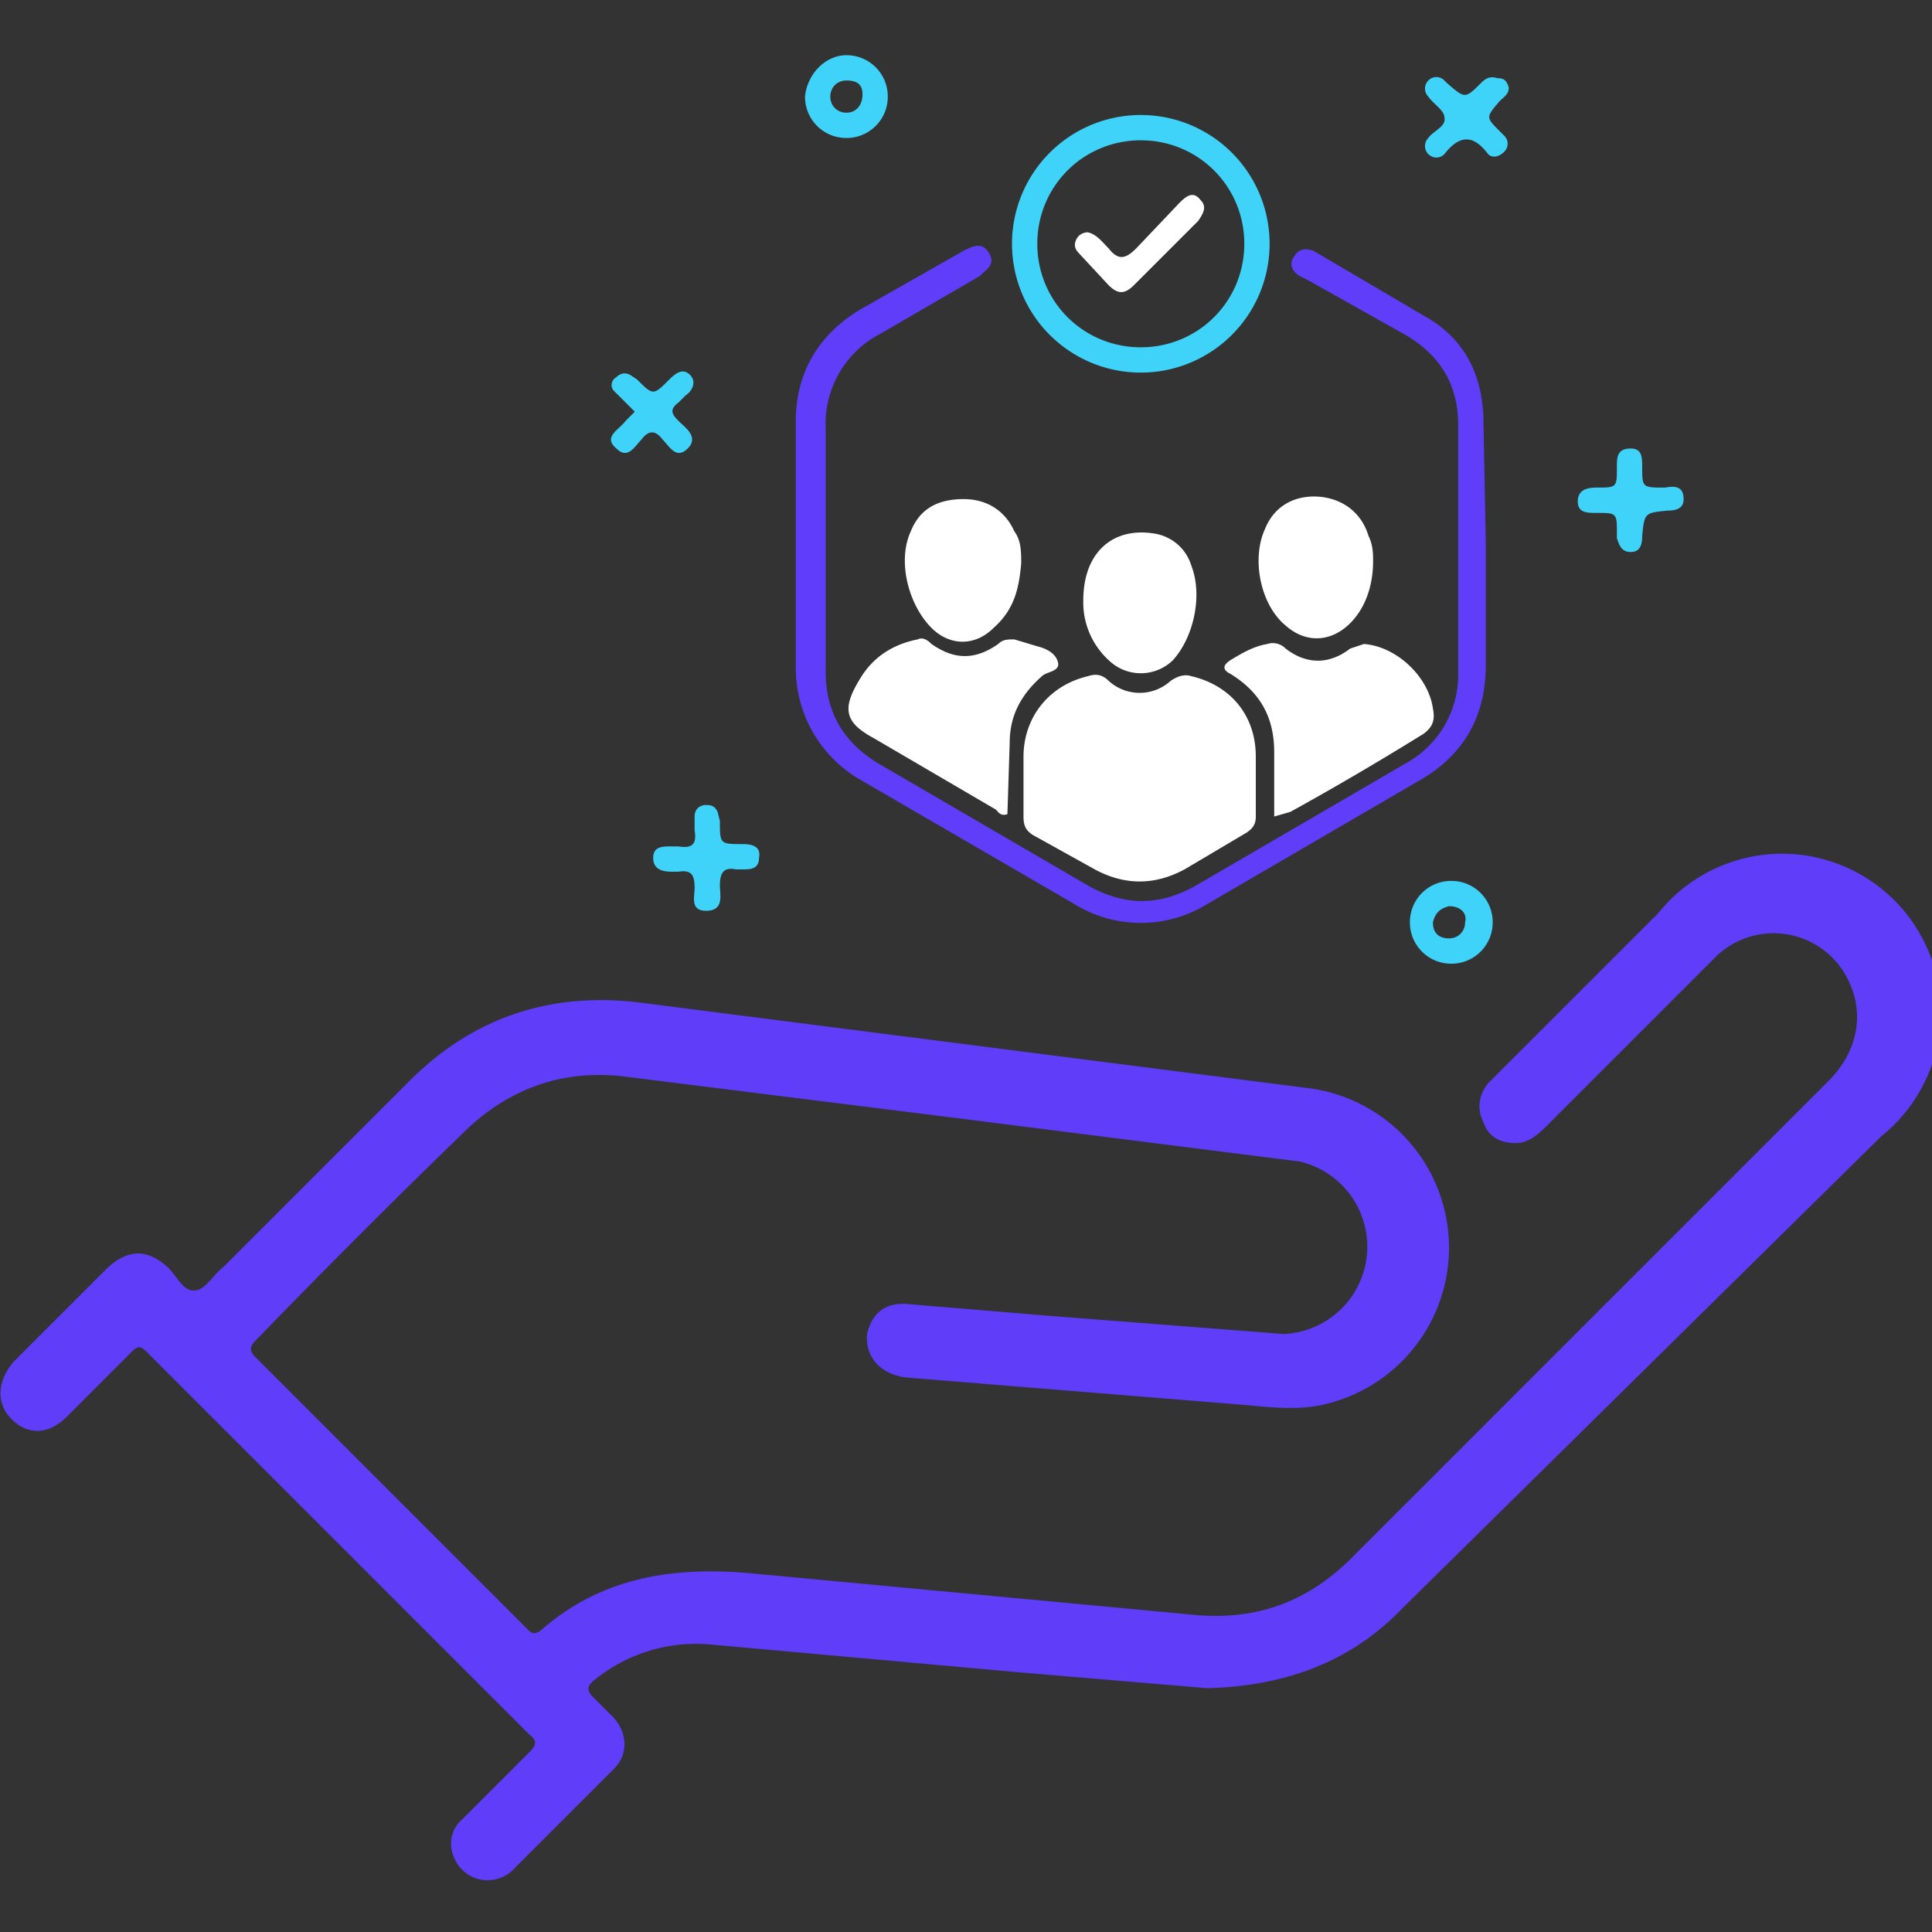 <svg version="1.1" id="prefix__Layer_1" xmlns="http://www.w3.org/2000/svg" x="0" y="0" viewBox="0 0 84 84" xml:space="preserve"><rect x="0" y="0" width="84" height="84" fill="#333333" stroke="none"/><style>.prefix__st0{fill:#5f3df9}.prefix__st1{fill:#fff}.prefix__st2{fill:#40d3f9}</style><path class="prefix__st0" d="m52.5 73.4-8.3-.7-13.3-1.2a7 7 0 0 0-5 1.5c-.4.3-.4.5-.1.8l.9.9c.6.7.6 1.6 0 2.2l-4.4 4.4c-.6.6-1.6.6-2.2 0-.6-.6-.7-1.6 0-2.2l2.9-2.9c.3-.3.4-.5 0-.8L6.4 58.8c-.3-.3-.4-.3-.7 0l-2.8 2.8c-.8.8-1.7.8-2.4.1-.7-.7-.6-1.7.1-2.5l4.1-4.1c.9-.8 1.7-.8 2.6 0 .4.4.7 1.1 1.2 1 .4 0 .8-.7 1.2-1l8.1-8.1c2.8-2.8 6.2-3.9 10.1-3.4l28.9 3.7a7 7 0 0 1 6.2 6.8 7 7 0 0 1-5.6 7c-1 .2-2.1.1-3.1 0l-14.8-1.2c-1.2-.1-1.9-.9-1.8-1.9.2-.9.8-1.4 1.8-1.3l6 .5 10.3.8a3.8 3.8 0 0 0 .7-7.5l-15-1.9-14.4-1.8c-2.6-.3-4.9.5-6.8 2.3a399 399 0 0 0-9.2 9.2c-.3.3-.2.5 0 .7l11.8 11.8c.2.2.3.3.6.1 2.6-2.3 5.7-2.8 9.1-2.5l19.2 1.8c2.9.3 5.2-.6 7.2-2.7L79.5 47c1.3-1.3 1.6-3 .8-4.5a3.6 3.6 0 0 0-5.8-.8L67.2 49c-.4.4-.8.7-1.3.7-.7 0-1.2-.3-1.4-.9-.3-.6-.2-1.2.2-1.7l1.5-1.5 5.9-5.9a6.9 6.9 0 1 1 9.7 9.7L61 69.9c-2.2 2.3-5 3.4-8.5 3.5z"/><path class="prefix__st0" d="M64.6 23.6v5.3c0 2.3-1 4-3 5.1l-9.1 5.3a5.5 5.5 0 0 1-5.8 0l-9.3-5.4a5.6 5.6 0 0 1-2.8-4.8V18.3c0-2.1 1-3.8 2.9-4.9l4.4-2.5c.4-.2.8-.4 1.1.1.3.5-.1.7-.4 1l-4.3 2.5a4.4 4.4 0 0 0-2.4 4.1v10.6c0 1.8.8 3.1 2.3 4l9.1 5.3c1.6.9 3.1.9 4.7 0l9.1-5.3a4.4 4.4 0 0 0 2.3-4V18.5c0-1.8-.8-3.1-2.4-4l-4.1-2.3-.4-.2c-.3-.2-.5-.5-.2-.9.2-.3.5-.3.8-.2l5.1 3c1.6 1 2.3 2.6 2.3 4.5l.1 5.2z"/><path class="prefix__st1" d="M44.5 34v-1.1c0-1.7 1.1-3.1 2.8-3.5.3-.1.6-.1.9.2a2 2 0 0 0 2.7 0c.3-.2.6-.3.9-.2 1.7.4 2.8 1.7 2.8 3.5v2.6c0 .3-.1.5-.4.7l-2.7 1.6c-1.3.7-2.6.7-3.9 0l-2.7-1.5c-.3-.2-.4-.4-.4-.8V34z"/><path class="prefix__st1" d="M55.4 35.5v-2.8c0-1.5-.6-2.6-1.9-3.4-.4-.2-.3-.4 0-.6.5-.3 1-.6 1.6-.7.3-.1.6 0 .8.2.9.7 1.9.7 2.8 0l.6-.2c1.4.1 2.8 1.4 3 2.8.1.5 0 .8-.4 1.1a132 132 0 0 1-5.8 3.4l-.7.2zm-11.6-.1c-.3.1-.4-.1-.5-.2L38 32.1c-1.3-.7-1.4-1.3-.6-2.6.6-1 1.5-1.5 2.5-1.7.2-.1.4 0 .6.2 1 .7 1.9.7 2.9 0 .2-.2.4-.2.7-.2l1 .3c.4.1.8.3.9.7.1.4-.5.4-.7.6-.9.8-1.4 1.7-1.4 2.9l-.1 3.1z"/><path class="prefix__st2" d="M44 10.6a5.6 5.6 0 1 1 11.2 0 5.6 5.6 0 0 1-11.2 0zm10.1 0c0-2.5-2-4.5-4.5-4.5s-4.5 2-4.5 4.5 2 4.5 4.5 4.5 4.5-2 4.5-4.5z"/><path class="prefix__st1" d="M44.4 24.5c-.1 1.1-.3 2-1.2 2.8-.8.8-1.9.8-2.7 0-1-1-1.5-2.9-.9-4.2.4-1 1.2-1.4 2.3-1.4 1 0 1.8.5 2.2 1.4.3.4.3.9.3 1.4zm15.3-.1c0 1-.3 2-1 2.7-.8.8-1.9.9-2.8.1-1.1-.9-1.5-2.9-.9-4.2.4-1 1.3-1.5 2.4-1.4 1 .1 1.8.7 2.1 1.7.2.4.2.8.2 1.1zm-12.6 1.7c0-2.1 1.3-3.2 3.1-2.9a2 2 0 0 1 1.6 1.4c.5 1.3.1 3.1-.8 4.1a2 2 0 0 1-2.8 0 3.4 3.4 0 0 1-1.1-2.6z"/><path class="prefix__st2" d="M64.9 40.1c0 1-.8 1.8-1.8 1.8s-1.8-.8-1.8-1.8.8-1.8 1.8-1.8 1.8.8 1.8 1.8zm-1.9-.7c-.4.1-.6.3-.7.7 0 .5.3.7.7.7.4 0 .7-.3.7-.7.1-.4-.2-.7-.7-.7zM30.7 35c.3 0 .4.1.5.3l.1.4c0 1 0 1 1 1 .4 0 .8.1.7.6 0 .5-.4.5-.7.5H32c-.5-.1-.7.1-.7.7 0 .4.2 1.1-.6 1.1-.7 0-.5-.6-.5-1 0-.5-.1-.8-.7-.7h-.3c-.4 0-.8-.1-.8-.6s.4-.5.8-.5h.3c.6.1.8-.1.7-.7v-.6c0-.3.2-.5.5-.5zm6.1-32.6c1 0 1.8.8 1.8 1.8S37.8 6 36.8 6 35 5.2 35 4.2c.1-1 .9-1.8 1.8-1.8zm0 1.1c-.4 0-.7.3-.7.7 0 .4.3.7.7.7.4 0 .7-.3.7-.8 0-.4-.2-.6-.7-.6zm36.4 18.2c0 .4-.3.5-.7.5-1 .1-1 .1-1.1 1.1 0 .4-.1.7-.5.7s-.5-.3-.6-.6v-.2c0-.9 0-.9-.9-.9-.4 0-.8 0-.8-.5s.4-.6.8-.6c.9 0 .9 0 .9-.9 0-.4 0-.8.6-.8.5 0 .5.4.5.8 0 .9 0 .9 1 .9.5-.1.8 0 .8.5zM65.6 3.8c0 .3-.2.4-.4.6-.6.7-.6.7 0 1.3l.2.2c.2.2.2.5 0 .7-.2.2-.5.3-.7.1-.6-.8-1.2-.9-1.9 0-.2.2-.5.2-.7 0a.5.5 0 0 1 0-.7c.2-.3.8-.5.7-.9 0-.3-.5-.6-.7-.9a.5.5 0 0 1 0-.7c.2-.2.5-.2.7 0l.1.1c.8.7.8.7 1.5 0 .2-.2.4-.3.7-.2.3 0 .4.1.5.4zm-38 14.1-.3-.3-.6-.6c-.2-.2-.1-.5.1-.6.2-.2.4-.2.6-.1l.3.2c.7.7.7.7 1.4 0 .3-.3.6-.5.9-.2.3.3.1.7-.2.9l-.3.3c-.4.3-.3.5 0 .8.3.3.9.7.4 1.2s-.8-.1-1.1-.4c-.3-.4-.6-.4-.9 0-.3.3-.6.9-1.1.4-.6-.5.1-.8.4-1.2l.4-.4z"/><path class="prefix__st1" d="M47.3 10.1c.4.1.6.4.9.7.4.5.7.5 1.2 0l1.9-2c.3-.3.6-.5.9-.1.3.3.1.6-.1.9l-2.8 2.8c-.4.4-.7.4-1.1 0L46.9 11c-.2-.2-.2-.4-.1-.6.1-.2.3-.3.5-.3z"/></svg>